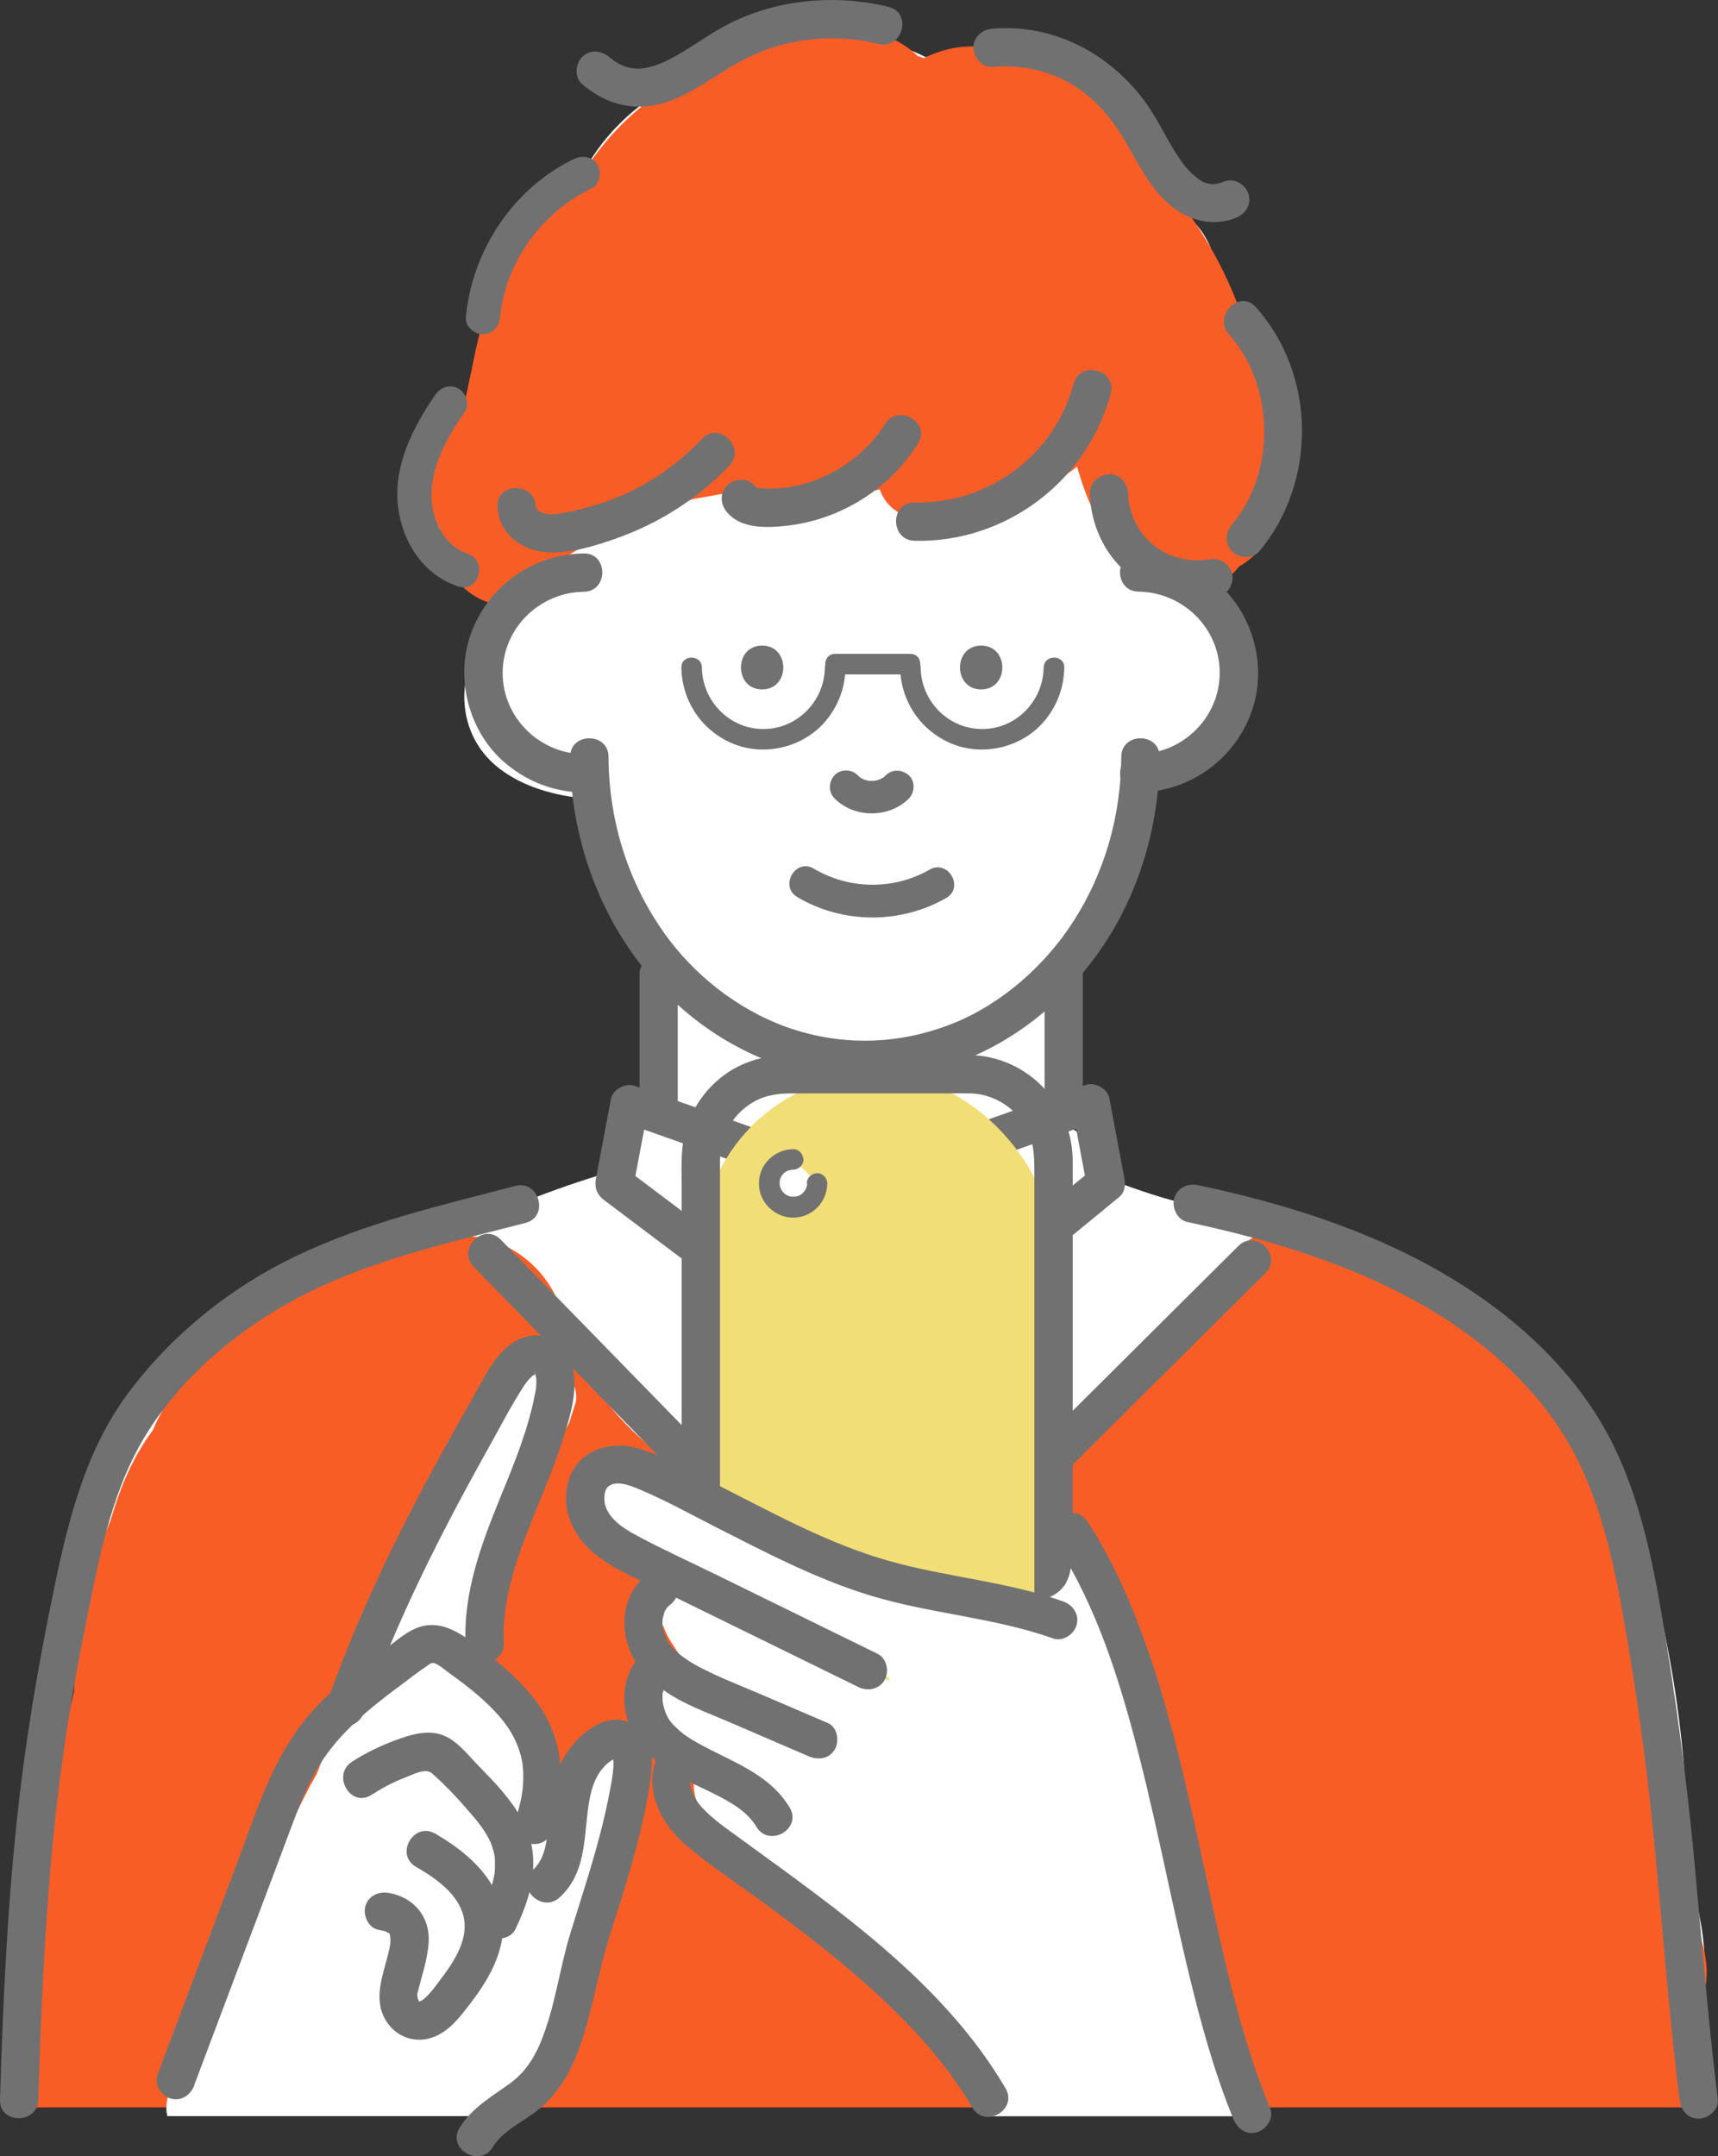 <?xml version="1.0" encoding="UTF-8"?><svg id="_レイヤー_2" xmlns="http://www.w3.org/2000/svg" viewBox="0 0 122.36 153.5"><rect x="0" y="0" width="122.36" height="153.5" fill="#333333" stroke="none"/><defs><style>.cls-1{fill:#727172;}.cls-1,.cls-2,.cls-3,.cls-4{stroke-width:0px;}.cls-2{fill:#fff;}.cls-3{fill:#f95d26;}.cls-4{fill:#f1de76;}</style></defs><g id="_レイヤー_1-2"><path class="cls-2" d="m120.19,132.92c.07-5.67-.51-11.35-1.68-16.9-.69-3.27-2.04-5.96-3.93-8.68-.43-.62-.83-1.24-1.18-1.91-.18-.33-.34-.67-.5-1.01-.02-.04-.04-.08-.06-.12,0-.03-.02-.06-.03-.1-.47-1.52-1.01-3.01-1.45-4.53-.53-1.83-2.13-3.3-3.97-3.72-.95-.98-2.03-1.87-3.25-2.62-1.81-1.12-3.82-2.04-5.89-2.81-1.19-.8-2.43-1.53-3.7-2.19-.76-.39-1.62-.61-2.48-.64-1.56-.61-3.22-1.02-4.88-1.36-1.73-.35-3.44-.76-5.13-1.3-.91-.29-1.82-.61-2.71-.95-.07-.03-.56-.23-.77-.32-.03-.01-.06-.03-.09-.04-.25-1.46-1.04-2.82-2.42-3.55-.02,0-.04-.02-.06-.03.63-3.94,1.06-7.93.82-11.91-.02-.28-.06-.56-.11-.83.73-1.04,1.44-2.09,2.16-3.1,1.63-2.27,2.72-4.84,2.47-7.69,2.13-.81,4.03-2.2,5.19-4.11,1.14-1.88,1.4-4.06.9-6.03.21-1.88-.33-3.76-1.46-5.23.63-.42,1.23-.94,1.77-1.58,1.85-2.18,2.72-5.04,2.46-7.89-.44-4.74-2.4-9.31-3.87-13.8-.5-1.52-1.67-2.82-3.12-3.45-.96-1.82-2.14-3.58-3.2-5.32-1.79-2.92-4.3-5.16-7.91-5.14-.38,0-.77.02-1.17.06-1.64-.26-3.35-.26-5.02-.06-1.98-.98-4.15-1.55-6.36-1.2-2.78-.39-5.37.13-7.94,1.27-.88.39-1.72.85-2.52,1.37-.63.27-1.25.57-1.84.91-2.92,1.68-5.33,4.4-6.46,7.57-.72.31-1.41.7-2.06,1.14-1.29,5.74-5.52,10.6-5.62,16.63-.02,1.36-1.47,1.8-2.38,1.31-.1.32-.19.63-.28.95-.74,2.62.91,5.77,3.63,6.39,1.27.29,2.55.14,3.64-.38.18.36.38.72.58,1.07-.43.31-.83.65-1.18,1.03-.58.62-1.04,1.31-1.37,2.05-.03.03-.06.05-.09.08-1.4,1.37-2.55,3.16-2.6,5.17-.05,2.09.82,4,2.48,5.28,1.72,1.33,3.99,1.96,6.21,2.15.25,1.89.88,3.72,1.69,5.49.85,1.84,2.12,3.6,3.61,5.03-.12,3.56.1,7.13.69,10.64-2.08.68-3.88,2.78-3.67,4.97,0,.09.02.18.04.27-3.97,1.1-7.82,2.62-11.56,4.4-2.11.61-4.18,1.39-6.21,2.37-.51.25-1.01.51-1.5.79-1.97.79-3.89,1.72-5.77,2.69-3.41,1.76-7.17,3.45-9.4,6.73-2.14,3.15-2.39,7.34-2.88,11.01-.25,1.88-.43,3.76-.48,5.63-.11.6-.22,1.2-.32,1.81-.21,1.23-.41,2.47-.61,3.7-1.36,2.61-2.14,5.63-2.4,8.02-.09.84-.03,1.67.15,2.45-.12.78-.22,1.57-.25,2.36-1.12.92-1.85,2.25-1.78,3.84.11,2.46,2.01,5.04,4.61,5.2.14.06.28.11.42.16,1.34,1.02,3.2,1.46,4.69.98,1.07-.35,1.9-.91,2.51-1.63,25.75-1.67,51.58-1.99,77.36-.93,7.64.31,15.26.75,22.89,1.31,3.18,1.88,7.94-.55,7.83-4.52-.06-2.22-.6-4.47-1.21-6.69ZM47.37,23.43c-.12.02-.25.04-.37.06.04-.07.08-.14.13-.2.08-.02.16-.03.25-.05,0,.06,0,.13,0,.19Z"/><path class="cls-3" d="m90.77,32.64c.03-1.66-.36-3.41-.98-5.1-.81-4.62-2.63-8.96-5.4-12.72-.94-2.68-2.29-5.24-4.46-7.08-1.59-1.34-3.43-2.27-5.36-2.64-.47-.35-.96-.66-1.5-.91-2.48-1.15-4.99-1.2-7.27-.05-.02,0-.05-.02-.07-.03-.12-.04-.23-.07-.35-.11-2.12-2-5.21-2.43-7.99-1.89-.5.1-.99.23-1.48.38-.81.08-1.62.23-2.42.48-1.49.46-2.73,1.17-3.78,2.07-3.7,1.73-6.84,4.72-8.79,8.31-2.12,1.52-3.77,3.78-4.9,6.24-.2.44-.4.88-.59,1.34-1.12,1.46-1.49,3.7-1.85,5.44-.14.64-.27,1.28-.41,1.92-1.17,1.16-2.02,2.65-2.35,4.23-.13.65-.16,1.31-.09,1.93-.07.2-.12.4-.15.6-.11.81.13,1.77.67,2.44,0,.02.02.04.03.06.02.68.13,1.37.3,1.96.82,2.84,4.07,4.6,6.76,3.02.97-.57,1.51-1.61,1.52-2.67.25-.13.49-.26.71-.39,1.04-.6,2.04-1.25,3.03-1.93,2-.38,3.89-1.04,5.65-1.99.85-.15,1.71-.3,2.56-.46.47.29,1.04.47,1.65.53,3.14.28,6.21-.05,9.2-.78.47,1.42,1.98,2.36,3.76,2.09,3.14-.47,6.6-1.3,9.32-3.02.33-.21.66-.44.97-.69.61,2.09,1.39,4.19,2.95,5.53.83.72,1.78,1.14,2.76,1.31.04.03.08.06.12.09.27.57.69,1.07,1.24,1.39,1.28.75,2.7.4,3.78-.49.25-.21.48-.45.68-.71,1.4-.81,2.44-2.19,2.81-3.8.31-1.37.16-2.69-.28-3.93Z"/><path class="cls-3" d="m1.45,145.06c-.02.59-.03,1.19-.04,1.78-.23.99-.52,2.11-.55,3.19h120.64c-.21-2.26-.42-4.52-.63-6.78,0,0,0,0,0,0,.47-.96.73-2.01.68-3.08-.09-2.01-1.06-4.35-2.7-5.77-.03-.69,0-1.45.05-2.49.1-2.73.39-5.43.28-8.17-.12-3.13-.58-6.23-1.01-9.33-.21-1.55-.48-3.07-1.3-4.45-.08-.14-.19-.31-.3-.5.09-2.54-1.52-5-3.73-6.29-.91-1.84-2.13-3.5-3.66-4.84-.76-2.03-1.88-3.92-3.49-5.39-1.37-1.26-3.04-2.11-4.81-2.64-.5-.15-1.01-.23-1.51-.34-.08-.02-.3-.08-.53-.14-.79-.98-1.75-1.73-2.95-2.24-1.45-.61-3.21-.87-4.76-.37-1.89.61-3.22,1.73-4.36,3.36-.18.26-.36.51-.54.77-.38.54-.64,1.22-.8,1.95-1.16,1.06-2.22,2.27-3.26,3.65-2.13,2.83-2.67,3.84-5.01,6.22-3.7,3.77-7.72,7.2-10.84,11.43-.57.37-1.14.74-1.71,1.1-.97.61-2.13,1.14-3.21,1.74-1.27-1.39-2.55-2.77-3.84-4.14-.25-.51-.52-1.02-.83-1.49-1.42-2.12-3.23-3.69-5.27-5.19-.81-.6-1.66-1.14-2.5-1.7-.26-.17-2.21-1.54-1.67-1.12-3.28-2.56-4.95-4.79-6.82-8.26-.06-.11-.13-.22-.2-.32-.03-3.83-3.42-7.21-7.34-7.23-.95,0-1.9,0-2.85-.01-1.8,0-3.48.7-4.77,1.84-2.23.7-4.37,1.8-6.35,2.95-3.89,2.27-6.45,5.38-8.1,9.1-1.4,1.86-2.31,4.05-2.98,6.36-1.57,3.89-2.44,8.03-2.61,12.21-1.08,4.72-2.39,9.38-3.9,13.99-.36,1.09-.36,2.28-.09,3.43-1.17,2.31-1,5.05.16,7.2Z"/><path class="cls-1" d="m79.86,53.88c-.02,4.16-1.16,8.22-3.42,11.73-2.03,3.15-5.1,5.85-8.52,7.23-3.65,1.47-7.53,1.65-11.23.5-3.56-1.1-6.8-3.49-9.05-6.46-2.83-3.76-4.28-8.32-4.3-13,0-1.76-2.74-1.76-2.73,0,.03,9.19,5.26,18.11,13.94,21.59,4,1.61,8.57,1.77,12.69.5,4.23-1.31,7.86-4.02,10.53-7.52,3.17-4.15,4.8-9.36,4.82-14.57,0-1.76-2.72-1.76-2.73,0h0Z"/><path class="cls-1" d="m81.09,42.12c3.16.04,5.78,2.6,5.78,5.78s-2.63,5.75-5.78,5.78c-1.75.02-1.76,2.75,0,2.73,3.59-.04,6.75-2.27,8.01-5.63,1.22-3.25.17-7.18-2.52-9.38-1.57-1.29-3.46-1.99-5.49-2.01-1.76-.02-1.76,2.71,0,2.73h0Z"/><path class="cls-1" d="m41.58,53.69c-3.16-.04-5.78-2.6-5.78-5.78s2.63-5.75,5.78-5.78c1.75-.02,1.76-2.75,0-2.73-3.59.04-6.75,2.27-8.01,5.63-1.22,3.25-.17,7.18,2.52,9.38,1.57,1.29,3.46,1.99,5.49,2.01,1.76.02,1.76-2.71,0-2.73h0Z"/><path class="cls-1" d="m69.88,49.08c2.01,0,2.01-3.12,0-3.12s-2.01,3.12,0,3.12h0Z"/><path class="cls-1" d="m54.28,49.08c2.01,0,2.01-3.12,0-3.12s-2.01,3.12,0,3.12h0Z"/><path class="cls-1" d="m59.43,56.83c1.4,1.43,3.89,1.43,5.3.02.43-.43.47-1.23,0-1.65-.47-.43-1.19-.46-1.65,0-.07.07-.14.13-.22.2.08-.06.16-.12.24-.18-.17.13-.35.23-.54.32.09-.04.19-.08.28-.12-.23.09-.46.16-.7.19.1-.01.21-.03.31-.04-.24.03-.49.03-.73,0,.1.01.21.03.31.04-.23-.03-.44-.09-.66-.18.09.04.19.08.28.12-.19-.08-.38-.19-.55-.31.08.06.16.12.24.18-.09-.07-.17-.15-.25-.23-.43-.44-1.23-.46-1.65,0-.43.47-.46,1.19,0,1.65h0Z"/><path class="cls-1" d="m66.21,61.91c-2.55,1.46-5.72,1.43-8.25-.07-1.3-.77-2.47,1.25-1.18,2.02,3.23,1.92,7.35,1.94,10.61.07,1.31-.75.13-2.77-1.18-2.02h0Z"/><path class="cls-1" d="m45.55,69.35v9.23c0,.74.63,1.36,1.36,1.36s1.36-.62,1.36-1.36v-9.23c0-.74-.63-1.36-1.36-1.36s-1.36.62-1.36,1.36h0Z"/><path class="cls-1" d="m74.4,69.35v9.23c0,.74.63,1.36,1.36,1.36s1.36-.62,1.36-1.36v-9.23c0-.74-.63-1.36-1.36-1.36s-1.36.62-1.36,1.36h0Z"/><path class="cls-1" d="m56.01,91.82c-3.38-2.54-6.75-5.08-10.12-7.62-.48-.36-.96-.72-1.44-1.09.21.51.42,1.03.63,1.54.36-1.89.71-3.78,1.07-5.68-.56.32-1.12.64-1.68.95,4.43,1.57,8.86,3.13,13.29,4.7.63.22,1.27.45,1.9.67-.27-.67-.54-1.34-.82-2-1.56,3-3.13,6.01-4.69,9.01-.81,1.56,1.54,2.94,2.36,1.38,1.56-3,3.13-6.01,4.69-9.01.43-.82.04-1.7-.82-2-4.43-1.57-8.86-3.13-13.29-4.7-.63-.22-1.27-.45-1.9-.67-.66-.23-1.55.27-1.68.95-.36,1.89-.71,3.78-1.07,5.68-.12.66.1,1.15.63,1.54,3.37,2.54,6.75,5.08,10.12,7.62.48.36.96.72,1.44,1.09.59.44,1.53.09,1.87-.49.41-.7.1-1.42-.49-1.87Z"/><path class="cls-1" d="m69.03,93.97c3.12-2.55,6.23-5.11,9.35-7.66.45-.37.9-.74,1.35-1.11.39-.32.44-.88.35-1.33-.36-1.89-.71-3.78-1.07-5.68-.13-.69-1.03-1.18-1.68-.95-4.43,1.57-8.86,3.13-13.29,4.7-.63.22-1.27.45-1.9.67-.81.28-1.3,1.21-.82,2,1.62,2.64,3.23,5.27,4.85,7.91.24.39.47.77.71,1.16.92,1.49,3.28.13,2.36-1.38-1.62-2.64-3.23-5.27-4.85-7.91-.24-.39-.47-.77-.71-1.16-.27.67-.54,1.34-.82,2,4.43-1.57,8.86-3.13,13.29-4.7.63-.22,1.27-.45,1.9-.67-.56-.32-1.12-.64-1.68-.95.36,1.89.71,3.78,1.07,5.68.12-.44.23-.89.35-1.33-3.12,2.55-6.23,5.11-9.35,7.66-.45.37-.9.74-1.35,1.11-.57.47-.48,1.44,0,1.93.56.56,1.36.47,1.93,0Z"/><path class="cls-1" d="m2.73,149.48c.17-5.7.41-11.41.92-17.09.49-5.57,1.3-11.08,2.42-16.57.93-4.56,1.76-9.37,4.17-13.42,2.43-4.09,6.3-7.41,10.42-9.7,5.19-2.89,11.07-4.16,16.77-5.64,1.7-.44.98-3.08-.73-2.63-5.33,1.39-10.74,2.63-15.72,5.04-4.65,2.24-8.81,5.61-11.89,9.76-2.98,4.02-4.22,8.95-5.22,13.77-1.16,5.57-2.11,11.15-2.69,16.8C.49,136.33.2,142.91,0,149.48c-.05,1.76,2.68,1.76,2.73,0h0Z"/><path class="cls-1" d="m122.35,149.46c-.72-5.77-1.16-11.56-1.71-17.35-.55-5.74-1.31-11.42-2.28-17.1-.87-5.12-2.03-10.35-4.95-14.73-2.73-4.1-6.63-7.35-10.89-9.78-5.32-3.04-11.24-4.87-17.21-6.13-.72-.15-1.48.21-1.68.95-.19.68.23,1.53.95,1.68,9.42,2,19.61,5.57,25.67,13.53,3.07,4.03,4.34,8.93,5.23,13.83.97,5.34,1.73,10.7,2.27,16.1.63,6.34,1.08,12.69,1.87,19.01.09.73.56,1.36,1.36,1.36.67,0,1.46-.63,1.36-1.36h0Z"/><path class="cls-1" d="m76.47,27.3c-1.37,5.1-6.05,8.59-11.33,8.47-1.76-.04-1.76,2.69,0,2.73,6.47.15,12.29-4.23,13.97-10.47.46-1.7-2.18-2.42-2.63-.73h0Z"/><path class="cls-1" d="m63.02,30.2c-1.04,1.66-2.57,2.92-4.35,3.74-.83.38-1.81.66-2.74.78-.35.04-.87.07-1.28.06-.15,0-.5-.02-.57-.03-.08-.01-.3-.09-.3-.09.09.04.03,0-.06-.11-.48-.56-1.44-.49-1.93,0-.56.56-.48,1.37,0,1.93.91,1.08,2.52,1.1,3.82.99,1.35-.11,2.64-.42,3.89-.94,2.43-1.02,4.49-2.73,5.89-4.96.94-1.49-1.43-2.86-2.36-1.38h0Z"/><path class="cls-1" d="m50.02,31.23c-1.68,1.75-3.67,3.18-5.92,4.12-1.16.48-2.37.84-3.6,1.09-.57.12-1.21.26-1.78.1-.3-.09-.55-.3-.56-.48-.07-1.75-2.8-1.76-2.73,0,.08,1.93,1.72,3.15,3.55,3.26,1.63.1,3.42-.46,4.94-1,3.05-1.08,5.78-2.83,8.02-5.16,1.22-1.27-.71-3.2-1.93-1.93h0Z"/><path class="cls-1" d="m77.62,35.13c.06,2.16,1.02,4.33,2.71,5.71,1.83,1.49,4.14,2.05,6.45,1.62.7-.13,1.17-1.02.95-1.68-.24-.75-.92-1.09-1.68-.95-.05,0-.43.05-.1.02-.1,0-.2.02-.29.03-.22.01-.43.02-.65,0-.1,0-.2-.01-.3-.02-.13-.01-.24-.03-.05,0-.21-.04-.43-.08-.64-.13-.21-.05-.41-.12-.62-.19-.24-.08.09.05-.06-.02-.09-.04-.18-.08-.27-.13-.19-.1-.38-.21-.56-.32-.08-.05-.16-.11-.24-.17-.31-.21.18.17-.1-.08-.15-.13-.29-.26-.42-.39-.08-.08-.16-.17-.24-.25-.02-.03-.22-.27-.11-.13.11.14-.08-.11-.1-.14-.07-.1-.13-.19-.19-.29-.1-.16-.2-.33-.28-.51-.05-.1-.1-.21-.15-.31.08.18.03.06-.01-.05-.07-.2-.13-.4-.19-.61-.05-.19-.08-.38-.11-.57.06.33,0-.05,0-.1,0-.12-.01-.23-.02-.35-.02-.71-.61-1.4-1.36-1.36-.72.03-1.39.6-1.36,1.36h0Z"/><path class="cls-1" d="m63.3.49c-4.02-.98-8.5-.5-12.1,1.59-1.34.78-2.72,1.83-4.07,2.4-1.37.58-2.53.61-3.74-.42-.56-.48-1.38-.55-1.93,0-.49.49-.56,1.45,0,1.93,1.54,1.31,3.34,1.9,5.34,1.46,1.69-.38,3.18-1.39,4.62-2.3,1.64-1.04,3.04-1.71,4.96-2.12,2.04-.44,4.17-.4,6.19.1,1.71.42,2.43-2.21.73-2.63h0Z"/><path class="cls-1" d="m70.69,4.76c1.92-.16,3.82.21,5.5,1.16,1.79,1.01,3.07,2.59,4.08,4.35.81,1.42,1.56,2.92,2.77,4.07,1.35,1.28,3.15,1.86,4.94,1.19.69-.26,1.16-.92.95-1.68-.18-.66-.98-1.21-1.68-.95-.45.17-.59.22-1.01.2-.17-.01-.19-.01-.06,0-.09-.02-.18-.04-.27-.07-.15-.06-.17-.06-.06,0-.08-.04-.17-.08-.25-.13-.45-.25-1.01-.81-1.32-1.23-1.03-1.36-1.67-2.97-2.67-4.35-2.53-3.49-6.54-5.64-10.92-5.28-.73.06-1.36.58-1.36,1.36,0,.69.63,1.43,1.36,1.36h0Z"/><path class="cls-1" d="m87.52,23.8c3.26,3.66,3.38,9.77.23,13.53-.47.56-.55,1.38,0,1.93.49.49,1.45.57,1.93,0,4.14-4.94,4.07-12.57-.23-17.39-1.17-1.31-3.09.62-1.93,1.93h0Z"/><path class="cls-1" d="m40.89,11.31c-4.34,2.1-7.26,6.5-7.71,11.27-.06.65.6,1.22,1.22,1.22.71,0,1.15-.56,1.22-1.22.37-3.88,2.95-7.45,6.51-9.17.59-.29.75-1.13.44-1.66-.35-.6-1.07-.72-1.66-.44h0Z"/><path class="cls-1" d="m31,28.11c-1.59,2.3-3,5.08-2.65,7.96.31,2.53,1.8,4.86,4.29,5.68,1.49.49,2.13-1.85.65-2.34-1.56-.52-2.46-2.25-2.55-3.83-.12-2.3,1.09-4.42,2.36-6.25.37-.54.1-1.35-.44-1.66-.6-.35-1.29-.1-1.66.44h0Z"/><path class="cls-1" d="m88.2,88.7c-3.09,3.07-6.17,6.13-9.25,9.2-4.92,4.89-9.84,9.78-14.76,14.67-1.13,1.13-2.27,2.25-3.4,3.38-.4.39-.56,1.17-.21,1.65.02.03.04.06.07.09.71-.55,1.43-1.1,2.14-1.65-3.06-3.13-6.12-6.27-9.18-9.4-4.87-4.99-9.74-9.98-14.61-14.97-1.11-1.14-2.23-2.28-3.34-3.42-1.23-1.26-3.16.67-1.93,1.93,3.06,3.13,6.12,6.27,9.18,9.4,4.87,4.99,9.74,9.98,14.61,14.97,1.11,1.14,2.23,2.28,3.34,3.42,1.05,1.08,3.06-.36,2.14-1.65-.02-.03-.04-.06-.07-.09-.07.55-.14,1.1-.21,1.65,3.08-3.07,6.17-6.13,9.25-9.2,4.92-4.89,9.84-9.78,14.76-14.67,1.13-1.13,2.27-2.25,3.4-3.38,1.25-1.24-.68-3.17-1.93-1.93h0Z"/><path class="cls-1" d="m56.9,89.4v23.37c0,1.76,2.73,1.76,2.73,0v-23.37c0-1.76-2.73-1.76-2.73,0h0Z"/><path class="cls-1" d="m63.71,89.4v23.37c0,1.76,2.73,1.76,2.73,0v-23.37c0-1.76-2.73-1.76-2.73,0h0Z"/><path class="cls-1" d="m58.75,47.52c-.03,2.39-1.97,4.39-4.38,4.38-2.42,0-4.35-1.99-4.38-4.38-.01-.94-1.47-.94-1.46,0,.03,2.44,1.53,4.61,3.82,5.48,2.24.85,4.93.16,6.47-1.69.9-1.08,1.38-2.39,1.4-3.79.01-.94-1.45-.94-1.46,0h0Z"/><path class="cls-1" d="m74.33,47.52c-.03,2.39-1.97,4.39-4.38,4.38-2.42,0-4.35-1.99-4.38-4.38-.01-.94-1.47-.94-1.46,0,.03,2.44,1.53,4.61,3.82,5.48,2.24.85,4.93.16,6.47-1.69.9-1.08,1.38-2.39,1.4-3.79.01-.94-1.45-.94-1.46,0h0Z"/><path class="cls-1" d="m59.48,48.01h5.36c.94,0,.94-1.46,0-1.46h-5.36c-.94,0-.94,1.46,0,1.46h0Z"/><rect class="cls-4" x="49.92" y="76.48" width="25.12" height="49.67" rx="12.47" ry="12.47"/><path class="cls-1" d="m68.96,124.78h-12.54c-1.07,0-1.96-.13-2.85-.67-1.42-.85-2.27-2.38-2.29-4.04,0-.81,0-1.63,0-2.44v-34.45c0-.21,0-.42,0-.63.02-1.72.92-3.27,2.42-4.12.86-.49,1.74-.59,2.77-.59h10.9c.59,0,1.17-.01,1.76,0,1.63.05,3.14.98,3.95,2.42.64,1.15.59,2.36.59,3.72v34.72c0,1.41.04,2.6-.67,3.78-.85,1.42-2.38,2.26-4.04,2.29-1.75.02-1.76,2.75,0,2.73,4.11-.06,7.4-3.38,7.44-7.48,0-1.02,0-2.05,0-3.07v-30.93c0-1.13,0-2.26,0-3.39-.02-3.8-2.82-7.01-6.6-7.47-.72-.09-1.46-.06-2.19-.06h-11.17c-1.34,0-2.62.21-3.84.81-1.92.95-3.4,2.85-3.86,4.94-.26,1.19-.19,2.43-.19,3.64v35.08c0,.51.01,1,.08,1.5.3,2.18,1.56,4.12,3.42,5.29,2.14,1.36,4.64,1.13,7.05,1.13h9.86c1.76,0,1.76-2.73,0-2.73Z"/><path class="cls-2" d="m86.89,145.09c-.5-1.44-1.03-2.85-1.62-4.25-1.29-5.4-2.41-10.83-3.34-16.3-.12-.72-.49-1.16-.97-1.39-.72-3.7-1.43-7.39-2.15-11.09-.25-1.3-1.6-1.74-2.72-1.47l.09.21c.2.63.05,1.31-.25,1.88-.28.53-.89.96-1.45,1.12-.05.01-.1.02-.15.03-.07.16-.12.33-.14.52-.11-.07-.24-.13-.38-.16-8.05-1.38-15.96-3.7-23.44-6.97-2.15-.94-4.26-1.95-6.34-3.03-.98-.51-1.95.14-2.05,1.18-.19,1.83,1.21,3.24,2.65,4.13,1.62,1,3.46,1.71,5.16,2.57,1.16.58,2.3,1.17,3.45,1.77-.23-.06-.46-.12-.69-.17-1.04-.81-2.29-1.55-3.53-.76-.21-.08-.41-.16-.62-.23-1-.35-1.95.73-1.68,1.68.16.56.37,1.1.61,1.62.15.42.4.82.64,1.18.53.86,1.17,1.65,1.9,2.34-.54-.15-1.11-.22-1.71-.17-.63.06-1.12.39-1.32,1-.48,1.5.51,2.8,1.65,3.66.51.38,1.05.73,1.6,1.07-.19.26-.35.56-.47.87-.79,2.19.81,4.02,2.42,5.27,1.77,1.37,3.62,2.61,5.58,3.69.58.32,1.16.62,1.75.91.54.26,1.2,3.18,1.81,3.27,1.52,1.53,2.33,1.44,3.9,2.92,1.28,3.37,3.53,5.62,5.43,8.67h18.46c-.64-1.88-1.33-3.73-2.07-5.57Zm-30.42-21.63c.19.08.39.15.58.23.09.11.17.22.26.33-.28-.19-.56-.37-.84-.57Zm6.85-3.9s-.09.06-.13.09c-.15-.17-.31-.34-.46-.52.22.13.44.26.66.39-.02.01-.05.02-.07.03Z"/><path class="cls-2" d="m11.9,150.65h25.22c2.24-2.29,3.36-5.69,3.91-8.92.05-.27.03-.52,0-.75.03-.12.06-.23.09-.35.4-.33.67-.89.46-1.4-.02-.05-.04-.09-.06-.14,1.14-4.3,2.19-8.62,3.14-12.97.32-1.46-1.71-2.46-2.49-1.05-.91,1.64-1.76,3.31-2.58,4.99-.18-1.22-.64-2.36-1.3-3.37-.4-2.65-1.33-5.21-2.77-7.51-.33-.52-.83-.68-1.3-.62,1.08-4.31,2.16-8.62,3.24-12.93.04-.15.09-.3.13-.45.33-.54.67-1.08,1.01-1.62.2-.32.3-.63.34-.93.77-.17,1.4-.71,1.66-1.53.12-.37.24-.75.36-1.12.17-.53.05-1.22-.22-1.69-.27-.45-.79-.89-1.31-1.01-.05-.01-.11-.01-.16-.02-.1-.12-.21-.22-.34-.29-.48-.28-1.29-.26-1.65.21-1.78,2.29-3.21,4.77-4.41,7.36-1.47,2.5-2.83,5.05-4.1,7.65-.08.11-.14.24-.2.37-.02.05-.04.1-.05.14-1.42,2.94-2.7,5.95-3.85,9-.31.24-.56.57-.73,1-.46,1.19-.92,2.38-1.37,3.57-1.15,1.97-2.04,4.13-3.02,6.15-1.97,4.05-4.36,8.12-5.98,12.32-.18.46-.28.88-.33,1.26-.04.05-.08.1-.12.16-.48.67-.72,1.43-.64,2.15-.56.64-.75,1.57-.56,2.34Z"/><path class="cls-1" d="m75.73,114.01c-4.05-1.44-8.38-1.73-12.5-2.91-4.12-1.17-7.94-3.26-11.74-5.19-1.89-.96-3.83-2.12-5.86-2.75-1.99-.62-4.22-.09-5.04,1.99-.68,1.72-.05,3.67,1.2,4.95,1.42,1.46,3.48,2.23,5.28,3.11,4.69,2.3,9.37,4.59,14.06,6.89.66.32,1.48.18,1.87-.49.35-.6.17-1.54-.49-1.87-3.85-1.89-7.7-3.77-11.55-5.66-1.84-.9-3.71-1.75-5.51-2.71-.69-.37-1.41-.78-1.91-1.4-.08-.09-.15-.2-.21-.3-.03-.05-.16-.32-.13-.24-.15-.38-.16-.56-.15-.88.01-.41.15-.75.56-.88.59-.2,1.39.13,1.96.37,1.8.76,3.53,1.71,5.26,2.6,3.61,1.83,7.26,3.76,11.14,4.94,4.28,1.31,8.8,1.56,13.03,3.06.69.25,1.49-.28,1.68-.95.21-.75-.26-1.43-.95-1.68h0Z"/><path class="cls-1" d="m46.25,111.96c-1.44,1.05-1.98,2.67-1.71,4.4.26,1.68,1.34,2.98,2.69,3.94,1.4,1.01,3.09,1.6,4.67,2.28,1.9.82,3.79,1.63,5.69,2.45.68.29,1.46.2,1.87-.49.34-.58.19-1.57-.49-1.87-1.62-.69-3.23-1.39-4.85-2.08-1.43-.61-2.89-1.17-4.27-1.89-.96-.5-2.1-1.27-2.45-2.17-.21-.54-.27-.86-.18-1.43-.03.21.07-.22.07-.21.1-.35-.09.12.08-.21.11-.2.19-.31.27-.36.6-.43.89-1.19.49-1.87-.34-.59-1.27-.93-1.87-.49h0Z"/><path class="cls-1" d="m45.67,117.82c-1.12,1.11-1.4,2.68-1.09,4.19.31,1.54,1.33,2.75,2.55,3.67,1.16.87,2.51,1.41,3.8,2.06,1.18.59,2.31,1.25,2.95,2.32.91,1.5,3.27.13,2.36-1.38-1.47-2.43-4.12-3.25-6.47-4.55-.52-.29-1.02-.59-1.42-.96-.49-.44-.7-.67-.95-1.24.08.18-.06-.18-.07-.22-.04-.14-.08-.28-.11-.42-.03-.12-.04-.34-.03-.64,0-.27-.05.08.03-.19.01-.04.13-.41.04-.19.04-.11.1-.21.16-.3.05-.08.05-.08,0,0,.06-.07.13-.14.19-.21,1.24-1.24-.69-3.17-1.93-1.93h0Z"/><path class="cls-1" d="m71.63,148.69c-4.44-7.57-11.97-12.74-18.92-17.81-.94-.69-1.92-1.34-2.71-2.2-.57-.62-1.11-1.68-.71-2.52.32-.66.18-1.48-.49-1.87-.6-.35-1.54-.18-1.87.49-1.19,2.44.03,4.97,1.96,6.61,1.75,1.49,3.71,2.76,5.56,4.12,3.64,2.68,7.23,5.47,10.36,8.75,1.69,1.77,3.21,3.68,4.45,5.79.89,1.51,3.25.14,2.36-1.38h0Z"/><path class="cls-1" d="m75.09,109.7c3.04,4.64,4.68,10,6.05,15.34,1.45,5.69,2.5,11.46,3.95,17.15.75,2.94,1.6,5.85,2.75,8.66.28.68.91,1.17,1.68.95.64-.18,1.24-.99.95-1.68-2.15-5.23-3.32-10.82-4.52-16.32-1.26-5.76-2.46-11.58-4.48-17.13-1.05-2.91-2.32-5.76-4.02-8.35-.96-1.46-3.32-.1-2.36,1.38h0Z"/><path class="cls-1" d="m25.95,121.88c2.3-6.54,5.45-12.73,8.83-18.78.83-1.48,1.61-3.02,2.54-4.44.14-.22.3-.43.5-.61.32-.3-.04.03.29-.22-.08.06.21-.14.08-.03-.13.11-.2-.38-.08,0-.08-.23.07.23.06.22.04.16.03.15.03.41,0,.32-.02.42-.06.61-.08.39-.15.79-.25,1.18-.19.78-.42,1.55-.68,2.31-.5,1.47-1.1,2.91-1.69,4.35-1.31,3.24-2.53,6.6-2.36,10.15.04.74.6,1.36,1.36,1.36.71,0,1.4-.62,1.36-1.36-.16-3.34,1.07-6.48,2.3-9.52.64-1.57,1.29-3.13,1.81-4.74.48-1.49,1.06-3.23.9-4.82-.18-1.78-1.62-3.37-3.55-2.75-1.8.58-2.68,2.56-3.54,4.07-1.87,3.29-3.7,6.6-5.39,9.98-1.93,3.86-3.67,7.83-5.1,11.9-.24.7.28,1.49.95,1.68.75.21,1.43-.26,1.68-.95h0Z"/><path class="cls-1" d="m13.84,148.42c1.52-4.04,3.05-8.09,4.57-12.13.77-2.04,1.54-4.08,2.3-6.12.58-1.55,1.15-3.07,2.02-4.48,1.39-2.27,3.55-4.05,5.73-5.66.65-.48,1.3-1,1.98-1.45.26-.17.3-.25.56-.15.35.14.71.47,1.01.69,1.15.82,2.26,1.68,3.24,2.72.9.95,1.57,2,1.87,3.26.04.16.07.32.1.49.05.28.02.13,0,.07.01.1.02.2.03.29.03.38.02.77,0,1.15-.06.79-.28,1.67-.55,2.51-.54,1.68,2.1,2.39,2.63.73,1-3.12.91-6.44-1.09-9.15-.94-1.27-2.08-2.32-3.32-3.28-1.56-1.21-3.36-2.92-5.45-1.92-.81.39-1.53,1.05-2.25,1.58-.73.54-1.46,1.09-2.17,1.66-1.16.92-2.27,1.91-3.21,3.06-2.51,3.04-3.63,6.83-5,10.46-1.88,4.99-3.76,9.98-5.63,14.97-.26.69.29,1.5.95,1.68.77.21,1.42-.26,1.68-.95h0Z"/><path class="cls-1" d="m26.43,127.8c.76-.49,1.56-.93,2.41-1.25.51-.19,1.45-.71,1.92-.31,1.11.97,2.17,2.15,3.12,3.28.28.34.65.83.93,1.37.06.11.12.23.17.35-.11-.24.03.1.05.15.1.28.17.58.22.87-.04-.27,0,.11,0,.17,0,.18,0,.37,0,.55,0,.04-.03.43,0,.22-.02.15-.05.31-.08.46-.17.8-.47,1.57-.82,2.3-.32.66-.18,1.47.49,1.87.6.35,1.55.18,1.87-.49.86-1.79,1.49-3.68,1.2-5.68-.23-1.57-1.1-2.89-2.09-4.08-.53-.64-1.12-1.23-1.7-1.83-.71-.72-1.41-1.65-2.32-2.11-1.18-.59-2.51-.17-3.67.26-1.07.4-2.1.9-3.06,1.52-1.47.95-.1,3.31,1.38,2.36h0Z"/><path class="cls-1" d="m29.61,132.89c1.31.76,2.83,1.78,3.33,3.28.58,1.75-.58,3.45-1.6,4.8-.37.49-.97,1.34-1.46,1.52.06-.02-.02.02-.06-.03.11.14-.06-.17-.03-.06-.05-.17-.07-.27-.07-.35,0-.07.01-.14.01-.21,0-.18-.05.26,0,.08.29-1.2.72-2.4.8-3.64.11-1.82-1.05-3.2-2.83-3.52-.72-.13-1.47.2-1.68.95-.18.66.22,1.55.95,1.68.2.04.4.07.59.15-.19-.07.15.11.23.14-.33-.15,0-.05-.03,0-.03.05-.11-.24-.03-.03.09.23,0-.02,0-.05.03.1.05.2.08.29-.09-.28,0,.03,0,.17,0,.15-.01.3-.03.46.03-.3-.03.15-.05.23-.04.18-.08.36-.13.54-.41,1.58-1.05,3.24,0,4.73.8,1.13,2.21,1.5,3.47.92,1.04-.47,1.74-1.42,2.42-2.3,1.48-1.92,2.73-4.16,2.23-6.67-.5-2.47-2.65-4.23-4.72-5.43-1.52-.88-2.9,1.47-1.38,2.36h0Z"/><path class="cls-1" d="m35.1,152.85c.71-1.17,2.16-1.8,3.22-2.64,1.14-.91,1.98-2.13,2.56-3.46,1.19-2.74,1.57-5.76,2.45-8.61,1.09-3.53,2.29-7.04,2.88-10.69.25-1.55.57-3.53-.94-4.58-1.73-1.2-3.68.25-4.72,1.65-1.06,1.44-1.29,3.18-1.45,4.91-.13,1.38-.17,2.8-1.16,3.71-1.29,1.19.64,3.12,1.93,1.93,2.08-1.91,1.65-4.8,2.17-7.23.13-.58.31-1.11.63-1.61.17-.27.39-.51.63-.72.15-.13.37-.23.49-.37-.17.2-.06-.49-.12,0-.01.13.04.31.02.57-.04.79-.22,1.59-.37,2.37-.65,3.25-1.73,6.4-2.7,9.56-.78,2.55-1.09,5.27-2.11,7.74-.49,1.2-1.21,2.26-2.28,3.01-1.29.92-2.65,1.7-3.5,3.09-.92,1.5,1.44,2.88,2.36,1.38h0Z"/><path class="cls-2" d="m58.22,84.24c0,.94-.76,1.7-1.7,1.7s-1.7-.76-1.7-1.7.76-1.7,1.7-1.7"/><path class="cls-1" d="m57.49,84.24c0,.06-.02.13-.01.19,0,0,.03-.16,0-.08,0,.03-.01.06-.02.09-.01.05-.03.1-.04.15,0,0-.03.07-.03.08-.01-.08.06-.12,0-.03-.03.05-.05.09-.08.14-.02.03-.03.05-.05.07-.07.11.02-.04.03-.04-.02,0-.1.11-.12.13-.02.02-.03.03-.05.05-.09.09-.02,0,.03-.02-.04,0-.11.08-.15.1-.04.03-.09.05-.14.07-.08.05.14-.04.05-.02-.02,0-.04.02-.06.02-.06.02-.13.04-.2.05-.18.04.12,0-.01,0-.06,0-.13,0-.19,0-.04,0-.21-.02-.09,0,.12.01.01,0-.02,0-.04,0-.07-.02-.11-.03-.04,0-.14-.07-.17-.06,0,0,.13.07.07.03-.02-.02-.05-.03-.08-.04-.05-.02-.09-.05-.13-.08,0,0-.06-.05-.07-.05.05,0,.12.1.03.02-.04-.04-.08-.07-.11-.11,0,0-.05-.07-.06-.07.01,0,.1.15.03.04-.03-.04-.06-.09-.08-.13-.01-.03-.03-.05-.04-.08-.05-.09.02-.05,0,.03,0-.04-.04-.11-.05-.15-.02-.06-.03-.12-.04-.18-.02-.08,0,.08,0,.08,0-.03,0-.06,0-.09,0-.07,0-.14,0-.21.01-.17-.03.11,0-.01.01-.06.03-.12.04-.18,0-.03.06-.2.03-.08-.03.1,0,.02.01-.01.02-.03.03-.07.05-.1.02-.04.09-.1.1-.15-.02.09-.09.1-.03.04.03-.03.05-.05.08-.08.02-.02.04-.04.06-.06.07-.07.07,0-.03.02.05,0,.11-.07.15-.1.03-.02.05-.03.08-.04.03-.02.15-.05.03-.02-.11.03-.01,0,.02,0,.04-.01.07-.02.11-.03.06-.02.12-.02.18-.04-.14.05-.12.01-.06,0,.05,0,.09,0,.14,0,.38,0,.75-.33.73-.73-.02-.39-.32-.74-.73-.73-.79.01-1.49.38-1.97,1.01-.44.58-.57,1.38-.38,2.08.21.75.77,1.33,1.48,1.62.68.27,1.49.2,2.11-.18.74-.44,1.18-1.24,1.19-2.09,0-.38-.34-.75-.73-.73-.4.02-.72.32-.73.73h0Z"/></g></svg>